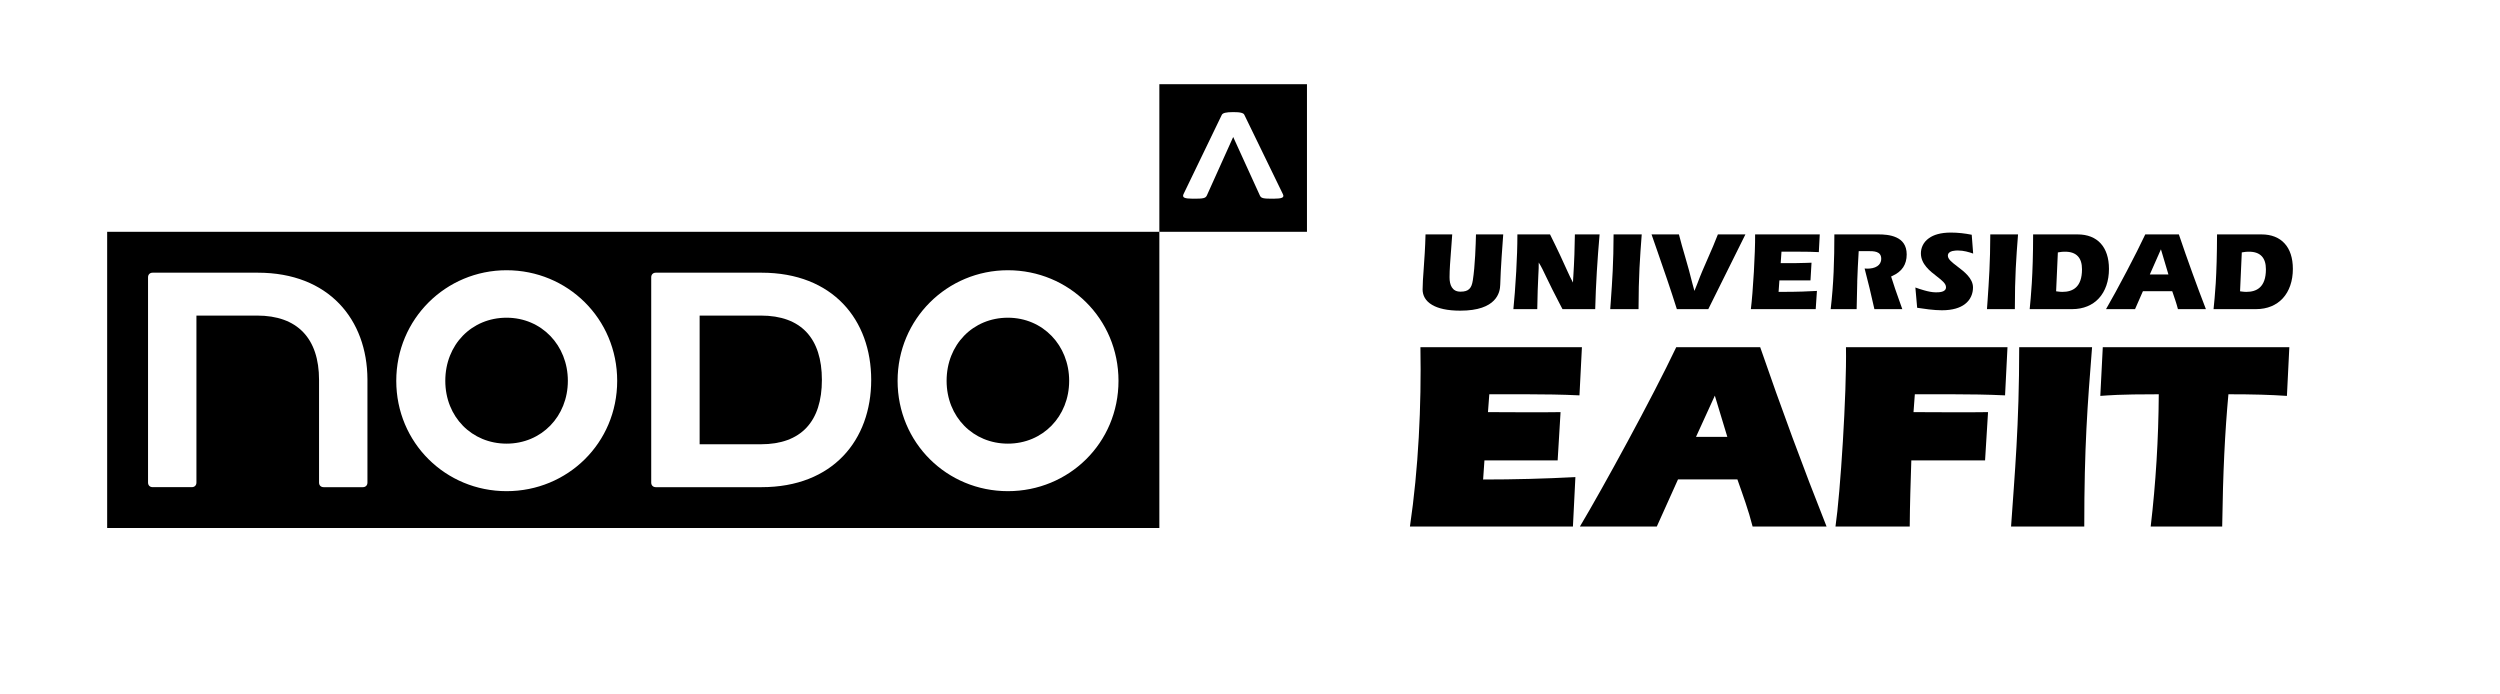 <?xml version="1.0" encoding="UTF-8" standalone="no"?>
<svg
   width="1001"
   height="278"
   viewBox="0 0 1001 278"
   fill="none"
   version="1.1"
   id="svg17"
   sodipodi:docname="eafit.svg"
   inkscape:version="1.3.2 (091e20e, 2023-11-25)"
   xmlns:inkscape="http://www.inkscape.org/namespaces/inkscape"
   xmlns:sodipodi="http://sodipodi.sourceforge.net/DTD/sodipodi-0.dtd"
   xmlns="http://www.w3.org/2000/svg"
   xmlns:svg="http://www.w3.org/2000/svg">
  <defs
     id="defs17" />
  <sodipodi:namedview
     id="namedview17"
     pagecolor="#ffffff"
     bordercolor="#000000"
     borderopacity="0.25"
     inkscape:showpageshadow="2"
     inkscape:pageopacity="0.0"
     inkscape:pagecheckerboard="0"
     inkscape:deskcolor="#d1d1d1"
     inkscape:zoom="0.66633367"
     inkscape:cx="501.25037"
     inkscape:cy="139.56972"
     inkscape:window-width="1312"
     inkscape:window-height="449"
     inkscape:window-x="0"
     inkscape:window-y="25"
     inkscape:window-maximized="0"
     inkscape:current-layer="svg17" />
  <path
     d="M915.683 158.52C909.205 158.081 902.312 157.865 892.257 157.865C890.851 173.264 890.084 188.767 889.765 210.828H861.139C863.191 193.296 864.262 175.74 864.373 157.865C847.728 157.865 844.526 158.305 840.963 158.52L841.954 139.024H916.649L915.683 158.52ZM805.229 210.836C806.643 190.173 808.488 170.461 808.488 139.024H837.665C835.828 162.394 834.542 178.536 834.542 210.836H805.237H805.229ZM802.825 158.305C796.028 157.977 788.432 157.865 781.635 157.865H766.699L766.172 165.014C775.868 165.014 786.315 165.173 796.012 165.014L794.822 184.351H765.293C765.006 193.152 764.718 202.002 764.654 210.828H734.926C736.875 197.601 739.455 157.434 739.128 139.016H803.799L802.825 158.297V158.305ZM701.764 210.836H731.364C721.963 187.17 713.113 163.153 704.783 139.024H671.165C661.668 159.047 641.773 195.445 632.587 210.836H663.378L671.868 191.962H695.654C697.842 198.184 700.142 204.438 701.748 210.836M686.62 158.416L691.62 174.926H679.08L686.62 158.416ZM632.428 158.305C625.639 157.977 618.051 157.865 611.238 157.865H596.318L595.783 165.014C605.487 165.014 615.151 165.173 624.848 165.014L623.682 184.351H594.369L593.842 191.994C606.19 191.994 618.466 191.675 630.79 191.028L629.8 210.828H564.537C567.956 187.617 569.154 162.482 568.738 139.016H633.402L632.42 158.297L632.428 158.305Z"
     fill="white"
     id="path1"
     style="fill:#000000" />
  <path
     d="M581.007 100.271C581.174 98.099 581.35 95.894 581.47 93.857H570.783C570.647 99.193 570.328 103.809 570.048 107.667C569.801 110.99 569.609 113.761 569.609 115.91C569.609 118.202 570.687 120.502 573.467 122.108C575.847 123.498 579.473 124.392 584.689 124.392C591.989 124.392 595.982 122.563 598.155 120.319C600.295 118.13 600.671 115.55 600.695 113.937C600.831 108.051 601.669 96.781 601.893 93.865H590.982C590.887 97.651 590.631 106.541 589.712 112.276C589.465 113.825 589.09 114.927 588.323 115.678C587.564 116.445 586.47 116.78 584.768 116.78C583.067 116.78 582.013 116.126 581.31 115.031C580.655 114.001 580.399 112.595 580.399 111.014C580.399 108.019 580.695 104.177 580.999 100.279"
     fill="white"
     id="path2"
     style="fill:#000000" />
  <path
     d="M607.117 108.418C606.773 114.656 606.31 120.327 605.958 123.777H615.519C615.575 118.162 615.799 113.714 615.934 110.535C615.998 109.225 616.046 108.155 616.086 107.324V106.725L616.11 105.111C617.212 106.837 618.027 108.61 618.898 110.447C620.567 114.025 622.452 117.651 624.313 121.269C624.696 121.988 625.064 122.675 625.623 123.777H638.722C638.841 118.761 639.073 113.777 639.369 108.778C639.664 103.834 640.048 98.858 640.479 93.85H630.583C630.551 96.573 630.487 99.265 630.391 101.933C630.279 104.944 630.136 107.883 629.952 110.75L629.904 111.349L629.816 113.138C628.993 111.621 628.275 110.063 627.556 108.49C626.613 106.365 625.639 104.241 624.64 102.116C623.346 99.385 622.013 96.605 620.631 93.85H607.564C607.564 98.522 607.38 103.618 607.109 108.41"
     fill="white"
     id="path3"
     style="fill:#000000" />
  <path
     d="M644.999 120.223C644.912 121.429 644.832 122.619 644.736 123.777H656.07C656.094 110.479 656.621 103.514 657.348 93.857H646.078C646.054 105.031 645.527 112.787 644.991 120.223"
     fill="white"
     id="path4"
     style="fill:#000000" />
  <path
     d="M671.421 123.777H684L698.864 93.857H687.842C686.62 97.084 685.222 100.239 683.84 103.394C682.387 106.725 680.909 110.039 679.663 113.45C679.272 114.464 678.872 115.479 678.449 116.485C678.154 115.503 677.898 114.552 677.65 113.562C676.804 109.975 675.758 106.373 674.719 102.755C673.857 99.808 672.978 96.845 672.243 93.857H661.277C661.956 95.822 662.731 98.043 663.497 100.239C666.229 108.074 668.944 115.91 671.413 123.777"
     fill="white"
     id="path5"
     style="fill:#000000" />
  <path
     d="M724.535 100.814C725.781 100.854 727.011 100.878 728.257 100.95L728.632 93.857H702.746C702.786 97.699 702.562 103.346 702.251 108.865C701.916 114.792 701.452 120.558 701.045 123.777H727.011L727.498 116.485C725.613 116.581 723.856 116.685 721.748 116.741C719.367 116.82 716.596 116.868 712.81 116.868H712.139L712.195 116.197L712.427 112.875L712.467 112.276H724.918L725.334 105.183C724.583 105.199 723.8 105.231 723.002 105.263C721.42 105.311 719.863 105.367 718.369 105.367H712.986L713.034 104.688L713.265 101.365L713.305 100.774H720.238C721.604 100.774 723.041 100.79 724.559 100.814"
     fill="white"
     id="path6"
     style="fill:#000000" />
  <path
     d="M743.632 112.795C743.768 108.889 743.943 104.999 744.191 101.134L744.231 100.543H747.697C750.357 100.543 753.24 100.543 753.24 103.61C753.24 104.999 752.617 105.942 751.691 106.565C750.589 107.324 749.039 107.563 747.713 107.563C747.37 107.563 747.018 107.539 746.659 107.515L746.587 107.499C747.282 110.103 747.945 112.731 748.576 115.391C749.255 118.194 749.87 120.974 750.509 123.777H761.683C761.235 122.515 760.78 121.245 760.333 119.975C759.311 117.076 758.264 114.185 757.362 111.213L757.21 110.694L757.697 110.479C759.606 109.616 761.076 108.474 762.034 107.02C762.961 105.614 763.44 103.913 763.44 101.876C763.44 98.123 761.611 96.134 759.319 95.087C756.938 93.985 754.063 93.857 752.186 93.857H734.479C734.479 98.865 734.407 103.857 734.183 108.889C733.967 113.857 733.584 118.825 733.001 123.777H743.4C743.448 120.127 743.536 116.453 743.648 112.795"
     fill="white"
     id="path7"
     style="fill:#000000" />
  <path
     d="M787.362 100.727C788.296 100.95 789.199 101.214 790.053 101.533L789.478 93.994C788.136 93.722 786.755 93.506 785.373 93.355C783.951 93.203 782.529 93.123 781.1 93.123C777.05 93.123 774.223 94.018 772.346 95.367C770.03 97.005 769.127 99.329 769.127 101.438C769.127 105.767 772.777 108.57 775.605 110.743C777.585 112.292 779.183 113.538 779.183 115.008C779.183 117.052 776.331 117.052 775.077 117.052C773.664 117.052 772.002 116.709 770.381 116.238C769.159 115.902 767.945 115.495 766.915 115.112L767.633 123.234C769.071 123.442 770.692 123.69 772.314 123.881C774.119 124.089 775.94 124.233 777.529 124.233C781.818 124.233 784.758 123.266 786.691 121.813C789.111 120.008 789.989 117.444 789.989 115.096C789.989 111.453 786.475 108.762 783.672 106.645C781.627 105.088 779.926 103.794 779.926 102.388C779.926 101.302 780.756 100.775 781.731 100.519C782.537 100.327 783.416 100.295 783.903 100.295C785.053 100.295 786.227 100.447 787.362 100.711"
     fill="white"
     id="path8"
     style="fill:#000000" />
  <path
     d="M795.836 120.239C795.764 121.429 795.652 122.627 795.581 123.777H806.747C806.755 110.479 807.282 103.514 808.024 93.857H796.914C796.89 105.031 796.347 112.787 795.836 120.239Z"
     fill="white"
     id="path9"
     style="fill:#000000" />
  <path
     d="M831.275 115.031C829.821 116.413 827.856 116.868 825.756 116.868C825.452 116.868 825.109 116.852 824.781 116.82C824.47 116.804 824.166 116.772 823.823 116.709L823.272 116.637L823.296 116.07L823.942 101.573L823.966 101.07L824.462 100.99C824.869 100.918 825.268 100.87 825.668 100.822C826.067 100.798 826.466 100.782 826.866 100.782C829.15 100.782 830.835 101.389 831.97 102.595C833.104 103.793 833.631 105.527 833.631 107.835C833.631 111.413 832.712 113.673 831.267 115.039M841.131 97.484C838.982 95.111 835.819 93.857 831.874 93.857H814.062C814.054 102.14 813.831 108.458 813.535 113.362C813.256 117.955 812.936 121.277 812.681 123.777H829.661C834.23 123.777 837.872 122.18 840.388 119.448C843.008 116.597 844.429 112.499 844.429 107.675C844.429 103.25 843.247 99.8 841.131 97.484Z"
     fill="white"
     id="path10"
     style="fill:#000000" />
  <path
     d="M860.787 109.904L865.236 99.824L868.239 109.904H860.787ZM877.816 109.257C875.955 104.137 874.15 99.009 872.417 93.857H858.966C857.097 97.851 854.374 103.21 851.578 108.538C848.519 114.376 845.388 120.103 843.248 123.785H854.869L857.864 116.956L858.04 116.589H869.749L869.901 117.004L869.909 117.02C870.675 119.264 871.458 121.493 872.049 123.785H883.247C881.386 118.993 879.581 114.145 877.816 109.265"
     fill="white"
     id="path11"
     style="fill:#000000" />
  <path
     d="M904.916 115.031C903.446 116.421 901.498 116.868 899.397 116.868C899.078 116.868 898.742 116.852 898.423 116.82C898.119 116.804 897.808 116.772 897.456 116.709L896.921 116.637L896.945 116.07L897.592 101.573L897.608 101.07L898.095 100.99C898.502 100.918 898.894 100.87 899.309 100.822C899.716 100.798 900.092 100.782 900.491 100.782C902.784 100.782 904.469 101.389 905.611 102.595C906.729 103.793 907.272 105.527 907.272 107.835C907.272 111.413 906.354 113.673 904.908 115.039M914.756 97.484C912.608 95.111 909.445 93.857 905.515 93.857H887.704C887.68 102.14 887.472 108.458 887.185 113.362C886.897 117.955 886.562 121.277 886.306 123.777H903.303C907.871 123.777 911.497 122.18 914.029 119.448C916.641 116.597 918.063 112.499 918.063 107.675C918.063 103.25 916.897 99.8 914.756 97.484Z"
     fill="white"
     id="path12"
     style="fill:#000000" />
  <path
     d="M329.086 152.124C329.086 135.439 320.748 126.357 304.67 126.357H280.133V177.882H304.67C320.74 177.882 329.086 168.801 329.086 152.116V152.124Z"
     fill="white"
     id="path13"
     style="fill:#000000" />
  <path
     d="M42.907 211.421H464.204V92.82H42.907V211.421ZM403.558 108.204C427.974 108.204 447.846 127.588 447.846 152.492C447.846 177.396 427.974 196.661 403.558 196.661C379.141 196.661 359.397 177.276 359.397 152.492C359.397 127.708 379.269 108.204 403.558 108.204ZM260.748 111.023C260.748 109.921 261.483 109.186 262.585 109.186H304.909C333.495 109.186 348.83 128.075 348.83 152.125C348.83 176.174 333.495 195.063 304.909 195.063H262.585C261.483 195.063 260.748 194.329 260.748 193.226V111.031V111.023ZM202.833 108.204C227.25 108.204 247.122 127.588 247.122 152.492C247.122 177.396 227.25 196.661 202.833 196.661C178.417 196.661 158.665 177.276 158.665 152.492C158.665 127.708 178.536 108.204 202.833 108.204ZM59.273 152.125V111.023C59.273 109.921 60.008 109.186 61.11 109.186H103.21C131.692 109.186 147.019 127.948 147.123 151.877V193.226C147.123 194.329 146.388 195.063 145.286 195.063H129.583C128.481 195.063 127.746 194.329 127.746 193.226V152.125C127.746 135.44 119.032 126.358 102.962 126.358H78.65V193.218C78.65 194.321 77.915 195.055 76.812 195.055H61.11C60.008 195.055 59.273 194.321 59.273 193.218V152.117V152.125Z"
     fill="white"
     id="path14"
     style="fill:#000000" />
  <path
     d="M202.833 177.634C216.819 177.634 227.37 166.715 227.37 152.482C227.37 138.249 216.819 127.211 202.833 127.211C188.848 127.211 178.297 138.01 178.297 152.482C178.297 166.955 188.968 177.634 202.833 177.634Z"
     fill="white"
     id="path15"
     style="fill:#000000" />
  <path
     d="M403.557 177.634C417.543 177.634 428.094 166.715 428.094 152.482C428.094 138.249 417.543 127.211 403.557 127.211C389.572 127.211 379.021 138.01 379.021 152.482C379.021 166.955 389.692 177.634 403.557 177.634Z"
     fill="white"
     id="path16"
     style="fill:#000000" />
  <path
     d="M464.204 33.715V92.82H523.309V33.715H464.204ZM493.772 44.889C494.491 44.889 495.114 44.905 495.641 44.945C496.169 44.985 496.608 45.057 496.975 45.152C497.335 45.248 497.614 45.36 497.822 45.496C498.03 45.632 498.173 45.807 498.261 46.031L513.684 77.764C514.02 78.443 513.892 78.914 513.309 79.169C512.726 79.433 511.608 79.561 509.946 79.561C508.892 79.561 508.029 79.545 507.366 79.521C506.704 79.489 506.176 79.433 505.793 79.337C505.402 79.241 505.114 79.106 504.914 78.93C504.723 78.754 504.571 78.538 504.459 78.291L493.772 54.849L483.213 78.291C483.102 78.538 482.942 78.746 482.734 78.93C482.527 79.106 482.223 79.241 481.816 79.337C481.416 79.433 480.881 79.497 480.218 79.521C479.555 79.545 478.693 79.561 477.638 79.561C475.977 79.561 474.859 79.433 474.276 79.169C473.693 78.914 473.557 78.443 473.861 77.764L489.204 45.991C489.395 45.608 489.843 45.328 490.554 45.152C491.256 44.977 492.335 44.889 493.772 44.889Z"
     fill="white"
     id="path17"
     style="fill:#000000" />
</svg>
